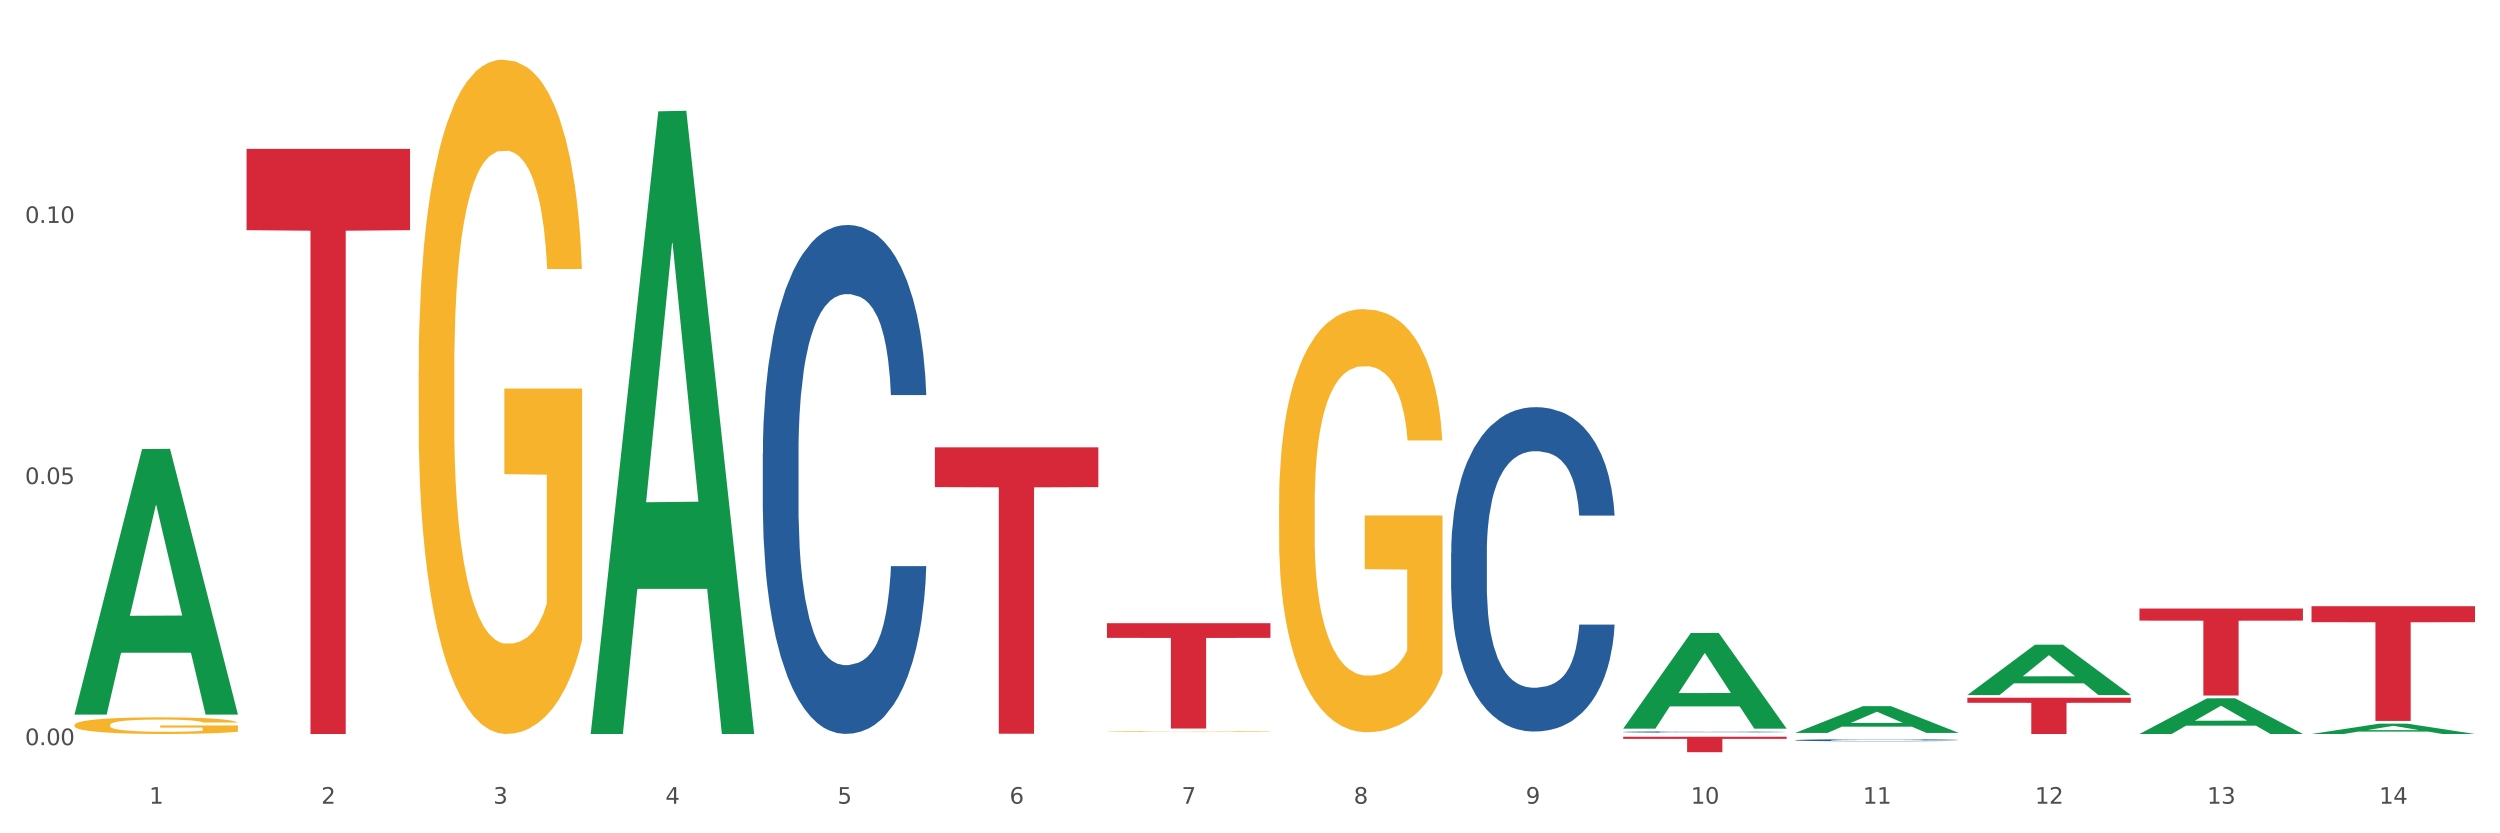 <?xml version="1.0" encoding="utf-8" standalone="no"?>
<!DOCTYPE svg PUBLIC "-//W3C//DTD SVG 1.1//EN"
  "http://www.w3.org/Graphics/SVG/1.1/DTD/svg11.dtd">
<svg xmlns:xlink="http://www.w3.org/1999/xlink" width="1080pt" height="360pt" viewBox="0 0 1080 360" xmlns="http://www.w3.org/2000/svg" version="1.1">
 <rect x="0" y="0" width="1080" height="360" fill="#333333" stroke="none"/>
 <defs>
  <style type="text/css">*{stroke-linejoin: round; stroke-linecap: butt}</style>
 </defs>
 <g id="figure_1">
  <g id="patch_1">
   <path d="M 0 360 
L 1080 360 
L 1080 0 
L 0 0 
z
" style="fill: #ffffff; stroke: #ffffff; stroke-linejoin: miter"/>
  </g>
  <g id="axes_1">
   <g id="matplotlib.axis_1">
    <g id="xtick_1">
     <g id="text_1">
      <!-- 1 -->
      <g style="fill: #4d4d4d" transform="translate(64.432 347.204) scale(0.096 -0.096)">
       <defs>
        <path id="DejaVuSans-31" d="M 794 531 
L 1825 531 
L 1825 4091 
L 703 3866 
L 703 4441 
L 1819 4666 
L 2450 4666 
L 2450 531 
L 3481 531 
L 3481 0 
L 794 0 
L 794 531 
z
" transform="scale(0.016)"/>
       </defs>
       <use xlink:href="#DejaVuSans-31"/>
      </g>
     </g>
    </g>
    <g id="xtick_2">
     <g id="text_2">
      <!-- 2 -->
      <g style="fill: #4d4d4d" transform="translate(138.771 347.204) scale(0.096 -0.096)">
       <defs>
        <path id="DejaVuSans-32" d="M 1228 531 
L 3431 531 
L 3431 0 
L 469 0 
L 469 531 
Q 828 903 1448 1529 
Q 2069 2156 2228 2338 
Q 2531 2678 2651 2914 
Q 2772 3150 2772 3378 
Q 2772 3750 2511 3984 
Q 2250 4219 1831 4219 
Q 1534 4219 1204 4116 
Q 875 4013 500 3803 
L 500 4441 
Q 881 4594 1212 4672 
Q 1544 4750 1819 4750 
Q 2544 4750 2975 4387 
Q 3406 4025 3406 3419 
Q 3406 3131 3298 2873 
Q 3191 2616 2906 2266 
Q 2828 2175 2409 1742 
Q 1991 1309 1228 531 
z
" transform="scale(0.016)"/>
       </defs>
       <use xlink:href="#DejaVuSans-32"/>
      </g>
     </g>
    </g>
    <g id="xtick_3">
     <g id="text_3">
      <!-- 3 -->
      <g style="fill: #4d4d4d" transform="translate(213.109 347.204) scale(0.096 -0.096)">
       <defs>
        <path id="DejaVuSans-33" d="M 2597 2516 
Q 3050 2419 3304 2112 
Q 3559 1806 3559 1356 
Q 3559 666 3084 287 
Q 2609 -91 1734 -91 
Q 1441 -91 1130 -33 
Q 819 25 488 141 
L 488 750 
Q 750 597 1062 519 
Q 1375 441 1716 441 
Q 2309 441 2620 675 
Q 2931 909 2931 1356 
Q 2931 1769 2642 2001 
Q 2353 2234 1838 2234 
L 1294 2234 
L 1294 2753 
L 1863 2753 
Q 2328 2753 2575 2939 
Q 2822 3125 2822 3475 
Q 2822 3834 2567 4026 
Q 2313 4219 1838 4219 
Q 1578 4219 1281 4162 
Q 984 4106 628 3988 
L 628 4550 
Q 988 4650 1302 4700 
Q 1616 4750 1894 4750 
Q 2613 4750 3031 4423 
Q 3450 4097 3450 3541 
Q 3450 3153 3228 2886 
Q 3006 2619 2597 2516 
z
" transform="scale(0.016)"/>
       </defs>
       <use xlink:href="#DejaVuSans-33"/>
      </g>
     </g>
    </g>
    <g id="xtick_4">
     <g id="text_4">
      <!-- 4 -->
      <g style="fill: #4d4d4d" transform="translate(287.448 347.204) scale(0.096 -0.096)">
       <defs>
        <path id="DejaVuSans-34" d="M 2419 4116 
L 825 1625 
L 2419 1625 
L 2419 4116 
z
M 2253 4666 
L 3047 4666 
L 3047 1625 
L 3713 1625 
L 3713 1100 
L 3047 1100 
L 3047 0 
L 2419 0 
L 2419 1100 
L 313 1100 
L 313 1709 
L 2253 4666 
z
" transform="scale(0.016)"/>
       </defs>
       <use xlink:href="#DejaVuSans-34"/>
      </g>
     </g>
    </g>
    <g id="xtick_5">
     <g id="text_5">
      <!-- 5 -->
      <g style="fill: #4d4d4d" transform="translate(361.787 347.204) scale(0.096 -0.096)">
       <defs>
        <path id="DejaVuSans-35" d="M 691 4666 
L 3169 4666 
L 3169 4134 
L 1269 4134 
L 1269 2991 
Q 1406 3038 1543 3061 
Q 1681 3084 1819 3084 
Q 2600 3084 3056 2656 
Q 3513 2228 3513 1497 
Q 3513 744 3044 326 
Q 2575 -91 1722 -91 
Q 1428 -91 1123 -41 
Q 819 9 494 109 
L 494 744 
Q 775 591 1075 516 
Q 1375 441 1709 441 
Q 2250 441 2565 725 
Q 2881 1009 2881 1497 
Q 2881 1984 2565 2268 
Q 2250 2553 1709 2553 
Q 1456 2553 1204 2497 
Q 953 2441 691 2322 
L 691 4666 
z
" transform="scale(0.016)"/>
       </defs>
       <use xlink:href="#DejaVuSans-35"/>
      </g>
     </g>
    </g>
    <g id="xtick_6">
     <g id="text_6">
      <!-- 6 -->
      <g style="fill: #4d4d4d" transform="translate(436.125 347.204) scale(0.096 -0.096)">
       <defs>
        <path id="DejaVuSans-36" d="M 2113 2584 
Q 1688 2584 1439 2293 
Q 1191 2003 1191 1497 
Q 1191 994 1439 701 
Q 1688 409 2113 409 
Q 2538 409 2786 701 
Q 3034 994 3034 1497 
Q 3034 2003 2786 2293 
Q 2538 2584 2113 2584 
z
M 3366 4563 
L 3366 3988 
Q 3128 4100 2886 4159 
Q 2644 4219 2406 4219 
Q 1781 4219 1451 3797 
Q 1122 3375 1075 2522 
Q 1259 2794 1537 2939 
Q 1816 3084 2150 3084 
Q 2853 3084 3261 2657 
Q 3669 2231 3669 1497 
Q 3669 778 3244 343 
Q 2819 -91 2113 -91 
Q 1303 -91 875 529 
Q 447 1150 447 2328 
Q 447 3434 972 4092 
Q 1497 4750 2381 4750 
Q 2619 4750 2861 4703 
Q 3103 4656 3366 4563 
z
" transform="scale(0.016)"/>
       </defs>
       <use xlink:href="#DejaVuSans-36"/>
      </g>
     </g>
    </g>
    <g id="xtick_7">
     <g id="text_7">
      <!-- 7 -->
      <g style="fill: #4d4d4d" transform="translate(510.464 347.204) scale(0.096 -0.096)">
       <defs>
        <path id="DejaVuSans-37" d="M 525 4666 
L 3525 4666 
L 3525 4397 
L 1831 0 
L 1172 0 
L 2766 4134 
L 525 4134 
L 525 4666 
z
" transform="scale(0.016)"/>
       </defs>
       <use xlink:href="#DejaVuSans-37"/>
      </g>
     </g>
    </g>
    <g id="xtick_8">
     <g id="text_8">
      <!-- 8 -->
      <g style="fill: #4d4d4d" transform="translate(584.803 347.204) scale(0.096 -0.096)">
       <defs>
        <path id="DejaVuSans-38" d="M 2034 2216 
Q 1584 2216 1326 1975 
Q 1069 1734 1069 1313 
Q 1069 891 1326 650 
Q 1584 409 2034 409 
Q 2484 409 2743 651 
Q 3003 894 3003 1313 
Q 3003 1734 2745 1975 
Q 2488 2216 2034 2216 
z
M 1403 2484 
Q 997 2584 770 2862 
Q 544 3141 544 3541 
Q 544 4100 942 4425 
Q 1341 4750 2034 4750 
Q 2731 4750 3128 4425 
Q 3525 4100 3525 3541 
Q 3525 3141 3298 2862 
Q 3072 2584 2669 2484 
Q 3125 2378 3379 2068 
Q 3634 1759 3634 1313 
Q 3634 634 3220 271 
Q 2806 -91 2034 -91 
Q 1263 -91 848 271 
Q 434 634 434 1313 
Q 434 1759 690 2068 
Q 947 2378 1403 2484 
z
M 1172 3481 
Q 1172 3119 1398 2916 
Q 1625 2713 2034 2713 
Q 2441 2713 2670 2916 
Q 2900 3119 2900 3481 
Q 2900 3844 2670 4047 
Q 2441 4250 2034 4250 
Q 1625 4250 1398 4047 
Q 1172 3844 1172 3481 
z
" transform="scale(0.016)"/>
       </defs>
       <use xlink:href="#DejaVuSans-38"/>
      </g>
     </g>
    </g>
    <g id="xtick_9">
     <g id="text_9">
      <!-- 9 -->
      <g style="fill: #4d4d4d" transform="translate(659.142 347.204) scale(0.096 -0.096)">
       <defs>
        <path id="DejaVuSans-39" d="M 703 97 
L 703 672 
Q 941 559 1184 500 
Q 1428 441 1663 441 
Q 2288 441 2617 861 
Q 2947 1281 2994 2138 
Q 2813 1869 2534 1725 
Q 2256 1581 1919 1581 
Q 1219 1581 811 2004 
Q 403 2428 403 3163 
Q 403 3881 828 4315 
Q 1253 4750 1959 4750 
Q 2769 4750 3195 4129 
Q 3622 3509 3622 2328 
Q 3622 1225 3098 567 
Q 2575 -91 1691 -91 
Q 1453 -91 1209 -44 
Q 966 3 703 97 
z
M 1959 2075 
Q 2384 2075 2632 2365 
Q 2881 2656 2881 3163 
Q 2881 3666 2632 3958 
Q 2384 4250 1959 4250 
Q 1534 4250 1286 3958 
Q 1038 3666 1038 3163 
Q 1038 2656 1286 2365 
Q 1534 2075 1959 2075 
z
" transform="scale(0.016)"/>
       </defs>
       <use xlink:href="#DejaVuSans-39"/>
      </g>
     </g>
    </g>
    <g id="xtick_10">
     <g id="text_10">
      <!-- 10 -->
      <g style="fill: #4d4d4d" transform="translate(730.426 347.204) scale(0.096 -0.096)">
       <defs>
        <path id="DejaVuSans-30" d="M 2034 4250 
Q 1547 4250 1301 3770 
Q 1056 3291 1056 2328 
Q 1056 1369 1301 889 
Q 1547 409 2034 409 
Q 2525 409 2770 889 
Q 3016 1369 3016 2328 
Q 3016 3291 2770 3770 
Q 2525 4250 2034 4250 
z
M 2034 4750 
Q 2819 4750 3233 4129 
Q 3647 3509 3647 2328 
Q 3647 1150 3233 529 
Q 2819 -91 2034 -91 
Q 1250 -91 836 529 
Q 422 1150 422 2328 
Q 422 3509 836 4129 
Q 1250 4750 2034 4750 
z
" transform="scale(0.016)"/>
       </defs>
       <use xlink:href="#DejaVuSans-31"/>
       <use xlink:href="#DejaVuSans-30" transform="translate(63.623 0)"/>
      </g>
     </g>
    </g>
    <g id="xtick_11">
     <g id="text_11">
      <!-- 11 -->
      <g style="fill: #4d4d4d" transform="translate(804.765 347.204) scale(0.096 -0.096)">
       <use xlink:href="#DejaVuSans-31"/>
       <use xlink:href="#DejaVuSans-31" transform="translate(63.623 0)"/>
      </g>
     </g>
    </g>
    <g id="xtick_12">
     <g id="text_12">
      <!-- 12 -->
      <g style="fill: #4d4d4d" transform="translate(879.104 347.204) scale(0.096 -0.096)">
       <use xlink:href="#DejaVuSans-31"/>
       <use xlink:href="#DejaVuSans-32" transform="translate(63.623 0)"/>
      </g>
     </g>
    </g>
    <g id="xtick_13">
     <g id="text_13">
      <!-- 13 -->
      <g style="fill: #4d4d4d" transform="translate(953.442 347.204) scale(0.096 -0.096)">
       <use xlink:href="#DejaVuSans-31"/>
       <use xlink:href="#DejaVuSans-33" transform="translate(63.623 0)"/>
      </g>
     </g>
    </g>
    <g id="xtick_14">
     <g id="text_14">
      <!-- 14 -->
      <g style="fill: #4d4d4d" transform="translate(1027.781 347.204) scale(0.096 -0.096)">
       <use xlink:href="#DejaVuSans-31"/>
       <use xlink:href="#DejaVuSans-34" transform="translate(63.623 0)"/>
      </g>
     </g>
    </g>
    <g id="xtick_15"/>
    <g id="xtick_16"/>
    <g id="xtick_17"/>
    <g id="xtick_18"/>
    <g id="xtick_19"/>
    <g id="xtick_20"/>
    <g id="xtick_21"/>
    <g id="xtick_22"/>
    <g id="xtick_23"/>
    <g id="xtick_24"/>
    <g id="xtick_25"/>
    <g id="xtick_26"/>
    <g id="xtick_27"/>
   </g>
   <g id="matplotlib.axis_2">
    <g id="ytick_1">
     <g id="text_15">
      <!-- 0.00 -->
      <g style="fill: #4d4d4d" transform="translate(10.8 321.906) scale(0.096 -0.096)">
       <defs>
        <path id="DejaVuSans-2e" d="M 684 794 
L 1344 794 
L 1344 0 
L 684 0 
L 684 794 
z
" transform="scale(0.016)"/>
       </defs>
       <use xlink:href="#DejaVuSans-30"/>
       <use xlink:href="#DejaVuSans-2e" transform="translate(63.623 0)"/>
       <use xlink:href="#DejaVuSans-30" transform="translate(95.41 0)"/>
       <use xlink:href="#DejaVuSans-30" transform="translate(159.033 0)"/>
      </g>
     </g>
    </g>
    <g id="ytick_2">
     <g id="text_16">
      <!-- 0.05 -->
      <g style="fill: #4d4d4d" transform="translate(10.8 209.113) scale(0.096 -0.096)">
       <use xlink:href="#DejaVuSans-30"/>
       <use xlink:href="#DejaVuSans-2e" transform="translate(63.623 0)"/>
       <use xlink:href="#DejaVuSans-30" transform="translate(95.41 0)"/>
       <use xlink:href="#DejaVuSans-35" transform="translate(159.033 0)"/>
      </g>
     </g>
    </g>
    <g id="ytick_3">
     <g id="text_17">
      <!-- 0.10 -->
      <g style="fill: #4d4d4d" transform="translate(10.8 96.321) scale(0.096 -0.096)">
       <use xlink:href="#DejaVuSans-30"/>
       <use xlink:href="#DejaVuSans-2e" transform="translate(63.623 0)"/>
       <use xlink:href="#DejaVuSans-31" transform="translate(95.41 0)"/>
       <use xlink:href="#DejaVuSans-30" transform="translate(159.033 0)"/>
      </g>
     </g>
    </g>
    <g id="ytick_4"/>
    <g id="ytick_5"/>
    <g id="ytick_6"/>
   </g>
   <g id="PolyCollection_1">
    <path d="M 32.175 308.507 
L 32.248 308.399 
L 61.37 193.992 
L 73.456 193.885 
L 102.797 308.722 
L 88.818 308.722 
L 82.484 281.981 
L 52.415 281.981 
L 52.197 282.412 
L 46.081 308.722 
L 32.175 308.722 
L 32.175 308.507 
L 56.201 266.022 
L 78.698 265.914 
L 67.559 218.362 
L 67.413 218.146 
L 67.267 218.47 
L 56.128 265.914 
L 56.201 266.022 
L 32.175 308.507 
z
" clip-path="url(#p439ebbaf4f)" style="fill: #109648"/>
    <path d="M 998.578 261.892 
L 1069.2 261.892 
L 1069.2 268.779 
L 1041.42 268.826 
L 1041.42 311.453 
L 1026.191 311.453 
L 1026.191 268.826 
L 998.578 268.779 
L 998.578 261.939 
L 998.578 261.892 
z
" clip-path="url(#p439ebbaf4f)" style="fill: #d62839"/>
    <path d="M 924.24 262.883 
L 994.861 262.883 
L 994.861 268.109 
L 967.081 268.144 
L 967.081 300.485 
L 951.852 300.485 
L 951.852 268.144 
L 924.24 268.109 
L 924.24 262.918 
L 924.24 262.883 
z
" clip-path="url(#p439ebbaf4f)" style="fill: #d62839"/>
    <path d="M 849.901 301.435 
L 920.523 301.435 
L 920.523 303.61 
L 892.742 303.625 
L 892.742 317.088 
L 877.514 317.088 
L 877.514 303.625 
L 849.901 303.61 
L 849.901 301.45 
L 849.901 301.435 
z
" clip-path="url(#p439ebbaf4f)" style="fill: #d62839"/>
    <path d="M 701.223 318.258 
L 771.845 318.258 
L 771.845 319.188 
L 744.065 319.194 
L 744.065 324.95 
L 728.836 324.95 
L 728.836 319.194 
L 701.223 319.188 
L 701.223 318.265 
L 701.223 318.258 
z
" clip-path="url(#p439ebbaf4f)" style="fill: #d62839"/>
    <path d="M 478.207 269.226 
L 548.829 269.226 
L 548.829 275.549 
L 521.049 275.592 
L 521.049 314.724 
L 505.82 314.724 
L 505.82 275.592 
L 478.207 275.549 
L 478.207 269.269 
L 478.207 269.226 
z
" clip-path="url(#p439ebbaf4f)" style="fill: #d62839"/>
    <path d="M 403.869 193.235 
L 474.49 193.235 
L 474.49 210.429 
L 446.71 210.545 
L 446.71 316.962 
L 431.481 316.962 
L 431.481 210.545 
L 403.869 210.429 
L 403.869 193.351 
L 403.869 193.235 
z
" clip-path="url(#p439ebbaf4f)" style="fill: #d62839"/>
    <path d="M 106.514 64.303 
L 177.135 64.303 
L 177.135 99.432 
L 149.355 99.67 
L 149.355 317.088 
L 134.126 317.088 
L 134.126 99.67 
L 106.514 99.432 
L 106.514 64.541 
L 106.514 64.303 
z
" clip-path="url(#p439ebbaf4f)" style="fill: #d62839"/>
    <path d="M 329.53 195.976 
L 329.613 195.775 
L 329.613 190.153 
L 329.864 182.523 
L 330.782 168.468 
L 331.951 157.826 
L 333.954 145.378 
L 335.039 140.157 
L 336.458 134.335 
L 339.38 124.898 
L 342.719 116.866 
L 345.057 112.449 
L 346.81 109.638 
L 350.733 104.618 
L 352.987 102.41 
L 355.324 100.603 
L 357.328 99.398 
L 360.667 97.993 
L 363.338 97.39 
L 366.427 97.189 
L 369.015 97.39 
L 372.437 98.193 
L 377.446 100.603 
L 379.366 102.008 
L 381.954 104.418 
L 384.625 107.63 
L 386.795 110.843 
L 389.3 115.461 
L 391.887 121.484 
L 394.392 129.114 
L 396.145 136.142 
L 397.564 143.571 
L 398.816 152.606 
L 399.734 162.444 
L 400.152 170.677 
L 384.875 170.677 
L 384.458 163.248 
L 383.623 155.216 
L 382.788 149.795 
L 381.87 145.378 
L 380.451 140.358 
L 379.199 137.146 
L 377.112 133.331 
L 375.192 130.921 
L 373.606 129.516 
L 371.686 128.311 
L 367.595 127.106 
L 364.674 127.106 
L 362.837 127.508 
L 360.583 128.512 
L 358.663 129.917 
L 356.41 132.327 
L 354.656 134.937 
L 352.903 138.35 
L 351.902 140.76 
L 350.399 145.177 
L 349.397 148.791 
L 348.062 155.015 
L 347.31 159.433 
L 345.975 170.877 
L 345.391 179.31 
L 345.14 185.133 
L 344.973 191.558 
L 344.973 222.881 
L 345.474 236.936 
L 345.891 242.959 
L 346.559 249.786 
L 347.811 258.62 
L 349.648 267.254 
L 351.568 273.478 
L 353.154 277.293 
L 354.656 280.104 
L 356.159 282.313 
L 357.996 284.321 
L 359.498 285.525 
L 361.752 286.73 
L 364.423 287.333 
L 366.51 287.333 
L 370.768 286.329 
L 372.688 285.325 
L 374.524 283.919 
L 376.528 281.711 
L 378.114 279.301 
L 379.032 277.494 
L 380.534 273.679 
L 381.703 269.663 
L 382.705 265.045 
L 383.373 261.03 
L 384.124 255.006 
L 384.708 248.18 
L 384.875 244.565 
L 400.152 244.565 
L 399.818 251.794 
L 399.233 258.821 
L 398.065 268.258 
L 397.146 273.679 
L 395.727 280.305 
L 394.225 285.927 
L 392.138 292.151 
L 390.218 296.769 
L 388.214 300.785 
L 386.044 304.399 
L 382.121 309.419 
L 380.701 310.824 
L 377.696 313.234 
L 375.359 314.639 
L 371.936 316.045 
L 368.43 316.848 
L 364.757 317.049 
L 361.502 316.647 
L 357.912 315.442 
L 355.658 314.238 
L 353.154 312.431 
L 350.232 309.62 
L 347.477 306.206 
L 344.89 302.191 
L 342.469 297.573 
L 340.215 292.352 
L 337.293 283.718 
L 335.123 275.285 
L 333.537 267.455 
L 332.452 260.829 
L 331.366 252.396 
L 330.782 246.573 
L 329.864 232.518 
L 329.53 219.467 
L 329.53 195.976 
z
" clip-path="url(#p439ebbaf4f)" style="fill: #255c99"/>
    <path d="M 626.885 238.859 
L 626.968 238.731 
L 626.968 235.147 
L 627.219 230.283 
L 628.137 221.324 
L 629.306 214.541 
L 631.309 206.606 
L 632.394 203.278 
L 633.813 199.567 
L 636.735 193.551 
L 640.074 188.432 
L 642.411 185.616 
L 644.164 183.824 
L 648.088 180.625 
L 650.342 179.217 
L 652.679 178.065 
L 654.683 177.297 
L 658.022 176.401 
L 660.693 176.017 
L 663.782 175.889 
L 666.369 176.017 
L 669.792 176.529 
L 674.801 178.065 
L 676.721 178.961 
L 679.308 180.497 
L 681.98 182.544 
L 684.15 184.592 
L 686.654 187.536 
L 689.242 191.375 
L 691.747 196.239 
L 693.5 200.718 
L 694.919 205.454 
L 696.171 211.213 
L 697.089 217.485 
L 697.506 222.732 
L 682.23 222.732 
L 681.813 217.997 
L 680.978 212.877 
L 680.143 209.422 
L 679.225 206.606 
L 677.806 203.406 
L 676.554 201.358 
L 674.467 198.927 
L 672.547 197.391 
L 670.961 196.495 
L 669.041 195.727 
L 664.95 194.959 
L 662.029 194.959 
L 660.192 195.215 
L 657.938 195.855 
L 656.018 196.751 
L 653.764 198.287 
L 652.011 199.951 
L 650.258 202.126 
L 649.257 203.662 
L 647.754 206.478 
L 646.752 208.782 
L 645.417 212.749 
L 644.665 215.565 
L 643.33 222.86 
L 642.745 228.236 
L 642.495 231.947 
L 642.328 236.043 
L 642.328 256.009 
L 642.829 264.968 
L 643.246 268.807 
L 643.914 273.159 
L 645.166 278.79 
L 647.003 284.294 
L 648.923 288.261 
L 650.509 290.693 
L 652.011 292.485 
L 653.514 293.893 
L 655.35 295.173 
L 656.853 295.941 
L 659.107 296.709 
L 661.778 297.093 
L 663.865 297.093 
L 668.122 296.453 
L 670.042 295.813 
L 671.879 294.917 
L 673.882 293.509 
L 675.468 291.973 
L 676.387 290.821 
L 677.889 288.389 
L 679.058 285.83 
L 680.06 282.886 
L 680.728 280.326 
L 681.479 276.487 
L 682.063 272.135 
L 682.23 269.831 
L 697.506 269.831 
L 697.173 274.439 
L 696.588 278.918 
L 695.42 284.934 
L 694.501 288.389 
L 693.082 292.613 
L 691.58 296.197 
L 689.493 300.164 
L 687.573 303.108 
L 685.569 305.668 
L 683.399 307.971 
L 679.475 311.171 
L 678.056 312.067 
L 675.051 313.603 
L 672.714 314.499 
L 669.291 315.395 
L 665.785 315.907 
L 662.112 316.035 
L 658.856 315.779 
L 655.267 315.011 
L 653.013 314.243 
L 650.509 313.091 
L 647.587 311.299 
L 644.832 309.123 
L 642.244 306.564 
L 639.824 303.62 
L 637.57 300.292 
L 634.648 294.789 
L 632.478 289.413 
L 630.892 284.422 
L 629.806 280.198 
L 628.721 274.823 
L 628.137 271.111 
L 627.219 262.152 
L 626.885 253.833 
L 626.885 238.859 
z
" clip-path="url(#p439ebbaf4f)" style="fill: #255c99"/>
    <path d="M 701.223 316.209 
L 701.307 316.209 
L 701.307 316.194 
L 701.557 316.175 
L 702.476 316.14 
L 703.644 316.114 
L 705.648 316.082 
L 706.733 316.069 
L 708.152 316.055 
L 711.074 316.031 
L 714.413 316.011 
L 716.75 316 
L 718.503 315.993 
L 722.427 315.981 
L 724.681 315.975 
L 727.018 315.97 
L 729.021 315.967 
L 732.36 315.964 
L 735.032 315.962 
L 738.12 315.962 
L 740.708 315.962 
L 744.131 315.964 
L 749.139 315.97 
L 751.059 315.974 
L 753.647 315.98 
L 756.318 315.988 
L 758.489 315.996 
L 760.993 316.008 
L 763.581 316.023 
L 766.085 316.042 
L 767.838 316.059 
L 769.257 316.078 
L 770.51 316.101 
L 771.428 316.125 
L 771.845 316.146 
L 756.569 316.146 
L 756.151 316.127 
L 755.317 316.107 
L 754.482 316.094 
L 753.564 316.082 
L 752.145 316.07 
L 750.892 316.062 
L 748.805 316.052 
L 746.885 316.046 
L 745.299 316.043 
L 743.379 316.04 
L 739.289 316.037 
L 736.367 316.037 
L 734.531 316.038 
L 732.277 316.04 
L 730.357 316.044 
L 728.103 316.05 
L 726.35 316.056 
L 724.597 316.065 
L 723.595 316.071 
L 722.093 316.082 
L 721.091 316.091 
L 719.755 316.107 
L 719.004 316.118 
L 717.668 316.146 
L 717.084 316.167 
L 716.834 316.182 
L 716.667 316.198 
L 716.667 316.276 
L 717.168 316.311 
L 717.585 316.327 
L 718.253 316.344 
L 719.505 316.366 
L 721.341 316.387 
L 723.261 316.403 
L 724.847 316.412 
L 726.35 316.419 
L 727.853 316.425 
L 729.689 316.43 
L 731.192 316.433 
L 733.446 316.436 
L 736.117 316.437 
L 738.204 316.437 
L 742.461 316.435 
L 744.381 316.432 
L 746.218 316.429 
L 748.221 316.423 
L 749.807 316.417 
L 750.725 316.413 
L 752.228 316.403 
L 753.397 316.393 
L 754.398 316.382 
L 755.066 316.372 
L 755.818 316.357 
L 756.402 316.34 
L 756.569 316.331 
L 771.845 316.331 
L 771.511 316.349 
L 770.927 316.366 
L 769.758 316.39 
L 768.84 316.403 
L 767.421 316.42 
L 765.918 316.434 
L 763.831 316.45 
L 761.911 316.461 
L 759.908 316.471 
L 757.738 316.48 
L 753.814 316.493 
L 752.395 316.496 
L 749.39 316.502 
L 747.052 316.506 
L 743.63 316.509 
L 740.124 316.511 
L 736.451 316.512 
L 733.195 316.511 
L 729.606 316.508 
L 727.352 316.505 
L 724.847 316.5 
L 721.926 316.493 
L 719.171 316.485 
L 716.583 316.475 
L 714.162 316.463 
L 711.908 316.45 
L 708.987 316.428 
L 706.816 316.407 
L 705.23 316.388 
L 704.145 316.371 
L 703.06 316.35 
L 702.476 316.336 
L 701.557 316.3 
L 701.223 316.268 
L 701.223 316.209 
z
" clip-path="url(#p439ebbaf4f)" style="fill: #255c99"/>
    <path d="M 775.562 319.75 
L 775.646 319.749 
L 775.646 319.726 
L 775.896 319.695 
L 776.814 319.638 
L 777.983 319.595 
L 779.986 319.545 
L 781.072 319.524 
L 782.491 319.5 
L 785.412 319.462 
L 788.752 319.429 
L 791.089 319.411 
L 792.842 319.4 
L 796.765 319.379 
L 799.019 319.37 
L 801.357 319.363 
L 803.36 319.358 
L 806.699 319.352 
L 809.37 319.35 
L 812.459 319.349 
L 815.047 319.35 
L 818.469 319.353 
L 823.478 319.363 
L 825.398 319.369 
L 827.986 319.378 
L 830.657 319.392 
L 832.828 319.405 
L 835.332 319.423 
L 837.92 319.448 
L 840.424 319.479 
L 842.177 319.507 
L 843.596 319.537 
L 844.848 319.574 
L 845.766 319.614 
L 846.184 319.647 
L 830.908 319.647 
L 830.49 319.617 
L 829.655 319.585 
L 828.821 319.563 
L 827.902 319.545 
L 826.483 319.524 
L 825.231 319.511 
L 823.144 319.496 
L 821.224 319.486 
L 819.638 319.48 
L 817.718 319.475 
L 813.628 319.471 
L 810.706 319.471 
L 808.87 319.472 
L 806.616 319.476 
L 804.696 319.482 
L 802.442 319.492 
L 800.689 319.502 
L 798.936 319.516 
L 797.934 319.526 
L 796.431 319.544 
L 795.43 319.559 
L 794.094 319.584 
L 793.343 319.602 
L 792.007 319.648 
L 791.423 319.682 
L 791.172 319.706 
L 791.005 319.732 
L 791.005 319.859 
L 791.506 319.916 
L 791.924 319.941 
L 792.591 319.968 
L 793.844 320.004 
L 795.68 320.039 
L 797.6 320.065 
L 799.186 320.08 
L 800.689 320.091 
L 802.191 320.1 
L 804.028 320.109 
L 805.53 320.113 
L 807.784 320.118 
L 810.456 320.121 
L 812.543 320.121 
L 816.8 320.117 
L 818.72 320.113 
L 820.556 320.107 
L 822.56 320.098 
L 824.146 320.088 
L 825.064 320.081 
L 826.567 320.065 
L 827.735 320.049 
L 828.737 320.03 
L 829.405 320.014 
L 830.156 319.99 
L 830.741 319.962 
L 830.908 319.947 
L 846.184 319.947 
L 845.85 319.977 
L 845.266 320.005 
L 844.097 320.043 
L 843.179 320.065 
L 841.76 320.092 
L 840.257 320.115 
L 838.17 320.14 
L 836.25 320.159 
L 834.247 320.175 
L 832.076 320.19 
L 828.153 320.21 
L 826.734 320.216 
L 823.728 320.226 
L 821.391 320.232 
L 817.969 320.237 
L 814.463 320.241 
L 810.79 320.241 
L 807.534 320.24 
L 803.944 320.235 
L 801.69 320.23 
L 799.186 320.223 
L 796.264 320.211 
L 793.51 320.197 
L 790.922 320.181 
L 788.501 320.162 
L 786.247 320.141 
L 783.325 320.106 
L 781.155 320.072 
L 779.569 320.04 
L 778.484 320.013 
L 777.399 319.979 
L 776.814 319.955 
L 775.896 319.898 
L 775.562 319.845 
L 775.562 319.75 
z
" clip-path="url(#p439ebbaf4f)" style="fill: #255c99"/>
    <path d="M 552.546 218.007 
L 552.629 217.84 
L 552.629 211.83 
L 552.796 206.654 
L 553.63 194.133 
L 554.881 183.783 
L 555.798 178.274 
L 556.715 173.766 
L 557.799 169.259 
L 559.133 164.584 
L 561.551 157.739 
L 563.052 154.233 
L 564.886 150.561 
L 568.221 145.218 
L 570.639 142.213 
L 573.141 139.709 
L 577.226 136.704 
L 579.894 135.369 
L 582.729 134.367 
L 586.148 133.699 
L 588.732 133.532 
L 594.402 134.033 
L 599.238 135.536 
L 601.573 136.704 
L 604.574 138.708 
L 606.158 140.043 
L 608.743 142.714 
L 611.411 146.22 
L 613.246 149.225 
L 615.997 154.901 
L 618.082 160.577 
L 619.999 167.589 
L 621 172.431 
L 621.75 176.938 
L 622.417 182.113 
L 623.084 190.294 
L 608.076 190.294 
L 607.493 184.451 
L 606.575 178.941 
L 605.241 173.599 
L 604.074 170.26 
L 602.073 166.087 
L 600.239 163.415 
L 598.321 161.412 
L 595.986 159.743 
L 594.152 158.908 
L 591.567 158.24 
L 586.481 158.407 
L 583.063 159.743 
L 580.728 161.412 
L 579.227 162.915 
L 577.893 164.584 
L 576.392 166.921 
L 574.641 170.427 
L 573.391 173.599 
L 572.14 177.606 
L 571.139 181.613 
L 570.222 186.287 
L 569.472 191.295 
L 568.888 196.471 
L 568.388 202.815 
L 567.971 213.332 
L 567.971 236.204 
L 568.138 241.379 
L 568.555 248.224 
L 569.055 253.399 
L 569.889 259.576 
L 570.639 263.75 
L 572.057 269.76 
L 573.641 274.768 
L 574.891 277.94 
L 576.142 280.611 
L 578.31 284.284 
L 580.728 287.289 
L 582.812 289.125 
L 585.647 290.795 
L 587.565 291.462 
L 589.233 291.796 
L 593.318 291.796 
L 596.236 291.296 
L 599.488 290.127 
L 601.99 288.624 
L 604.074 286.788 
L 606.409 283.783 
L 607.909 280.945 
L 607.909 246.053 
L 589.566 245.886 
L 589.566 222.681 
L 623.168 222.681 
L 623.168 290.795 
L 621.75 294.301 
L 620.166 297.473 
L 618.499 300.311 
L 615.997 303.816 
L 612.996 307.155 
L 610.327 309.493 
L 607.493 311.496 
L 604.157 313.332 
L 599.822 315.002 
L 597.154 315.67 
L 593.818 316.17 
L 589.9 316.337 
L 586.481 316.003 
L 583.146 315.169 
L 579.644 313.666 
L 576.226 311.496 
L 573.641 309.326 
L 571.056 306.654 
L 568.305 303.149 
L 566.137 299.81 
L 564.469 296.805 
L 562.635 292.965 
L 560.634 287.957 
L 559.133 283.449 
L 557.799 278.775 
L 556.381 272.765 
L 555.381 267.589 
L 554.38 261.078 
L 553.797 256.237 
L 553.13 248.724 
L 552.629 238.207 
L 552.546 218.007 
z
" clip-path="url(#p439ebbaf4f)" style="fill: #f7b32b"/>
    <path d="M 478.207 316.056 
L 478.291 316.055 
L 478.291 316.044 
L 478.457 316.034 
L 479.291 316.01 
L 480.542 315.99 
L 481.459 315.98 
L 482.376 315.971 
L 483.46 315.962 
L 484.794 315.954 
L 487.212 315.94 
L 488.713 315.934 
L 490.547 315.927 
L 493.882 315.917 
L 496.3 315.911 
L 498.802 315.906 
L 502.887 315.9 
L 505.555 315.898 
L 508.39 315.896 
L 511.809 315.895 
L 514.394 315.894 
L 520.063 315.895 
L 524.899 315.898 
L 527.234 315.9 
L 530.236 315.904 
L 531.82 315.907 
L 534.405 315.912 
L 537.073 315.918 
L 538.907 315.924 
L 541.658 315.935 
L 543.743 315.946 
L 545.661 315.959 
L 546.661 315.968 
L 547.412 315.977 
L 548.079 315.987 
L 548.746 316.003 
L 533.737 316.003 
L 533.154 315.991 
L 532.237 315.981 
L 530.903 315.971 
L 529.735 315.964 
L 527.734 315.956 
L 525.9 315.951 
L 523.982 315.947 
L 521.648 315.944 
L 519.813 315.943 
L 517.228 315.941 
L 512.142 315.942 
L 508.724 315.944 
L 506.389 315.947 
L 504.888 315.95 
L 503.554 315.954 
L 502.054 315.958 
L 500.303 315.965 
L 499.052 315.971 
L 497.801 315.978 
L 496.801 315.986 
L 495.884 315.995 
L 495.133 316.005 
L 494.549 316.014 
L 494.049 316.027 
L 493.632 316.047 
L 493.632 316.09 
L 493.799 316.1 
L 494.216 316.113 
L 494.716 316.123 
L 495.55 316.135 
L 496.3 316.143 
L 497.718 316.154 
L 499.302 316.164 
L 500.553 316.17 
L 501.803 316.175 
L 503.971 316.182 
L 506.389 316.188 
L 508.474 316.191 
L 511.309 316.195 
L 513.226 316.196 
L 514.894 316.196 
L 518.979 316.196 
L 521.898 316.196 
L 525.149 316.193 
L 527.651 316.19 
L 529.735 316.187 
L 532.07 316.181 
L 533.571 316.176 
L 533.571 316.109 
L 515.227 316.109 
L 515.227 316.064 
L 548.829 316.064 
L 548.829 316.195 
L 547.412 316.201 
L 545.827 316.207 
L 544.16 316.213 
L 541.658 316.219 
L 538.657 316.226 
L 535.989 316.23 
L 533.154 316.234 
L 529.819 316.238 
L 525.483 316.241 
L 522.815 316.242 
L 519.48 316.243 
L 515.561 316.243 
L 512.142 316.243 
L 508.807 316.241 
L 505.305 316.238 
L 501.887 316.234 
L 499.302 316.23 
L 496.717 316.225 
L 493.966 316.218 
L 491.798 316.212 
L 490.13 316.206 
L 488.296 316.199 
L 486.295 316.189 
L 484.794 316.181 
L 483.46 316.172 
L 482.043 316.16 
L 481.042 316.15 
L 480.042 316.138 
L 479.458 316.129 
L 478.791 316.114 
L 478.291 316.094 
L 478.207 316.056 
z
" clip-path="url(#p439ebbaf4f)" style="fill: #f7b32b"/>
    <path d="M 180.852 160.383 
L 180.936 160.117 
L 180.936 150.539 
L 181.103 142.291 
L 181.936 122.337 
L 183.187 105.842 
L 184.104 97.062 
L 185.021 89.878 
L 186.105 82.695 
L 187.439 75.245 
L 189.857 64.337 
L 191.358 58.75 
L 193.192 52.897 
L 196.528 44.383 
L 198.946 39.594 
L 201.447 35.603 
L 205.533 30.815 
L 208.201 28.686 
L 211.036 27.09 
L 214.454 26.026 
L 217.039 25.759 
L 222.709 26.558 
L 227.545 28.952 
L 229.879 30.815 
L 232.881 34.007 
L 234.465 36.136 
L 237.05 40.392 
L 239.718 45.98 
L 241.552 50.769 
L 244.304 59.814 
L 246.388 68.86 
L 248.306 80.034 
L 249.306 87.75 
L 250.057 94.933 
L 250.724 103.181 
L 251.391 116.218 
L 236.383 116.218 
L 235.799 106.906 
L 234.882 98.126 
L 233.548 89.612 
L 232.38 84.291 
L 230.379 77.64 
L 228.545 73.383 
L 226.627 70.19 
L 224.293 67.53 
L 222.458 66.2 
L 219.874 65.135 
L 214.788 65.401 
L 211.369 67.53 
L 209.034 70.19 
L 207.534 72.585 
L 206.2 75.245 
L 204.699 78.97 
L 202.948 84.557 
L 201.697 89.612 
L 200.446 95.998 
L 199.446 102.383 
L 198.529 109.832 
L 197.778 117.814 
L 197.195 126.062 
L 196.694 136.172 
L 196.277 152.933 
L 196.277 189.383 
L 196.444 197.63 
L 196.861 208.538 
L 197.361 216.786 
L 198.195 226.63 
L 198.946 233.281 
L 200.363 242.859 
L 201.947 250.841 
L 203.198 255.896 
L 204.449 260.153 
L 206.616 266.006 
L 209.034 270.795 
L 211.119 273.722 
L 213.954 276.382 
L 215.871 277.446 
L 217.539 277.978 
L 221.625 277.978 
L 224.543 277.18 
L 227.795 275.318 
L 230.296 272.923 
L 232.38 269.997 
L 234.715 265.208 
L 236.216 260.685 
L 236.216 205.08 
L 217.873 204.814 
L 217.873 167.832 
L 251.474 167.832 
L 251.474 276.382 
L 250.057 281.969 
L 248.473 287.024 
L 246.805 291.547 
L 244.304 297.134 
L 241.302 302.455 
L 238.634 306.18 
L 235.799 309.373 
L 232.464 312.299 
L 228.128 314.96 
L 225.46 316.024 
L 222.125 316.822 
L 218.206 317.088 
L 214.788 316.556 
L 211.452 315.226 
L 207.951 312.831 
L 204.532 309.373 
L 201.947 305.914 
L 199.362 301.657 
L 196.611 296.07 
L 194.443 290.749 
L 192.776 285.96 
L 190.941 279.841 
L 188.94 271.859 
L 187.439 264.676 
L 186.105 257.226 
L 184.688 247.648 
L 183.687 239.401 
L 182.687 229.025 
L 182.103 221.309 
L 181.436 209.337 
L 180.936 192.575 
L 180.852 160.383 
z
" clip-path="url(#p439ebbaf4f)" style="fill: #f7b32b"/>
    <path d="M 32.175 313.216 
L 32.258 313.21 
L 32.258 312.973 
L 32.425 312.769 
L 33.259 312.277 
L 34.51 311.87 
L 35.427 311.653 
L 36.344 311.475 
L 37.428 311.298 
L 38.762 311.114 
L 41.18 310.845 
L 42.681 310.707 
L 44.515 310.562 
L 47.85 310.352 
L 50.268 310.234 
L 52.77 310.135 
L 56.855 310.017 
L 59.523 309.965 
L 62.358 309.925 
L 65.777 309.899 
L 68.361 309.892 
L 74.031 309.912 
L 78.867 309.971 
L 81.202 310.017 
L 84.203 310.096 
L 85.788 310.149 
L 88.372 310.254 
L 91.04 310.392 
L 92.875 310.51 
L 95.626 310.733 
L 97.711 310.957 
L 99.628 311.232 
L 100.629 311.423 
L 101.379 311.6 
L 102.046 311.804 
L 102.713 312.126 
L 87.705 312.126 
L 87.122 311.896 
L 86.204 311.679 
L 84.87 311.469 
L 83.703 311.338 
L 81.702 311.173 
L 79.868 311.068 
L 77.95 310.989 
L 75.615 310.924 
L 73.781 310.891 
L 71.196 310.865 
L 66.11 310.871 
L 62.692 310.924 
L 60.357 310.989 
L 58.856 311.048 
L 57.522 311.114 
L 56.021 311.206 
L 54.27 311.344 
L 53.02 311.469 
L 51.769 311.627 
L 50.768 311.784 
L 49.851 311.968 
L 49.101 312.165 
L 48.517 312.369 
L 48.017 312.618 
L 47.6 313.032 
L 47.6 313.932 
L 47.767 314.136 
L 48.184 314.405 
L 48.684 314.609 
L 49.518 314.852 
L 50.268 315.016 
L 51.686 315.252 
L 53.27 315.45 
L 54.52 315.574 
L 55.771 315.679 
L 57.939 315.824 
L 60.357 315.942 
L 62.441 316.014 
L 65.276 316.08 
L 67.194 316.106 
L 68.862 316.12 
L 72.947 316.12 
L 75.865 316.1 
L 79.117 316.054 
L 81.619 315.995 
L 83.703 315.922 
L 86.038 315.804 
L 87.538 315.693 
L 87.538 314.32 
L 69.195 314.313 
L 69.195 313.4 
L 102.797 313.4 
L 102.797 316.08 
L 101.379 316.218 
L 99.795 316.343 
L 98.128 316.455 
L 95.626 316.592 
L 92.625 316.724 
L 89.956 316.816 
L 87.122 316.895 
L 83.786 316.967 
L 79.451 317.033 
L 76.783 317.059 
L 73.447 317.079 
L 69.529 317.085 
L 66.11 317.072 
L 62.775 317.039 
L 59.273 316.98 
L 55.855 316.895 
L 53.27 316.809 
L 50.685 316.704 
L 47.934 316.566 
L 45.766 316.435 
L 44.098 316.317 
L 42.264 316.166 
L 40.263 315.968 
L 38.762 315.791 
L 37.428 315.607 
L 36.01 315.371 
L 35.01 315.167 
L 34.009 314.911 
L 33.426 314.72 
L 32.759 314.425 
L 32.258 314.011 
L 32.175 313.216 
z
" clip-path="url(#p439ebbaf4f)" style="fill: #f7b32b"/>
    <path d="M 924.24 317.059 
L 924.312 317.045 
L 953.435 301.669 
L 965.52 301.655 
L 994.861 317.088 
L 980.883 317.088 
L 974.548 313.494 
L 944.48 313.494 
L 944.261 313.552 
L 938.145 317.088 
L 924.24 317.088 
L 924.24 317.059 
L 948.265 311.35 
L 970.763 311.335 
L 959.623 304.944 
L 959.478 304.915 
L 959.332 304.959 
L 948.193 311.335 
L 948.265 311.35 
L 924.24 317.059 
z
" clip-path="url(#p439ebbaf4f)" style="fill: #109648"/>
    <path d="M 255.191 316.583 
L 255.264 316.33 
L 284.386 48.092 
L 296.472 47.84 
L 325.813 317.088 
L 311.834 317.088 
L 305.5 254.39 
L 275.431 254.39 
L 275.213 255.401 
L 269.097 317.088 
L 255.191 317.088 
L 255.191 316.583 
L 279.217 216.973 
L 301.714 216.72 
L 290.575 105.229 
L 290.429 104.723 
L 290.284 105.482 
L 279.144 216.72 
L 279.217 216.973 
L 255.191 316.583 
z
" clip-path="url(#p439ebbaf4f)" style="fill: #109648"/>
    <path d="M 701.223 314.714 
L 701.296 314.675 
L 730.419 273.465 
L 742.504 273.426 
L 771.845 314.792 
L 757.866 314.792 
L 751.532 305.159 
L 721.463 305.159 
L 721.245 305.315 
L 715.129 314.792 
L 701.223 314.792 
L 701.223 314.714 
L 725.249 299.411 
L 747.746 299.372 
L 736.607 282.243 
L 736.461 282.165 
L 736.316 282.282 
L 725.177 299.372 
L 725.249 299.411 
L 701.223 314.714 
z
" clip-path="url(#p439ebbaf4f)" style="fill: #109648"/>
    <path d="M 775.562 316.596 
L 775.635 316.585 
L 804.757 305.061 
L 816.843 305.05 
L 846.184 316.617 
L 832.205 316.617 
L 825.871 313.924 
L 795.802 313.924 
L 795.584 313.967 
L 789.468 316.617 
L 775.562 316.617 
L 775.562 316.596 
L 799.588 312.316 
L 822.085 312.305 
L 810.946 307.516 
L 810.8 307.494 
L 810.655 307.527 
L 799.515 312.305 
L 799.588 312.316 
L 775.562 316.596 
z
" clip-path="url(#p439ebbaf4f)" style="fill: #109648"/>
    <path d="M 849.901 300.224 
L 849.974 300.204 
L 879.096 278.511 
L 891.182 278.49 
L 920.523 300.265 
L 906.544 300.265 
L 900.21 295.195 
L 870.141 295.195 
L 869.922 295.276 
L 863.807 300.265 
L 849.901 300.265 
L 849.901 300.224 
L 873.927 292.169 
L 896.424 292.148 
L 885.284 283.131 
L 885.139 283.091 
L 884.993 283.152 
L 873.854 292.148 
L 873.927 292.169 
L 849.901 300.224 
z
" clip-path="url(#p439ebbaf4f)" style="fill: #109648"/>
    <path d="M 998.578 317.08 
L 998.651 317.076 
L 1027.773 312.627 
L 1039.859 312.623 
L 1069.2 317.088 
L 1055.221 317.088 
L 1048.887 316.048 
L 1018.818 316.048 
L 1018.6 316.065 
L 1012.484 317.088 
L 998.578 317.088 
L 998.578 317.08 
L 1022.604 315.428 
L 1045.101 315.424 
L 1033.962 313.575 
L 1033.816 313.566 
L 1033.671 313.579 
L 1022.531 315.424 
L 1022.604 315.428 
L 998.578 317.08 
z
" clip-path="url(#p439ebbaf4f)" style="fill: #109648"/>
   </g>
  </g>
 </g>
 <defs>
  <clipPath id="p439ebbaf4f">
   <rect x="32.175" y="10.8" width="1037.025" height="329.109"/>
  </clipPath>
 </defs>
</svg>
